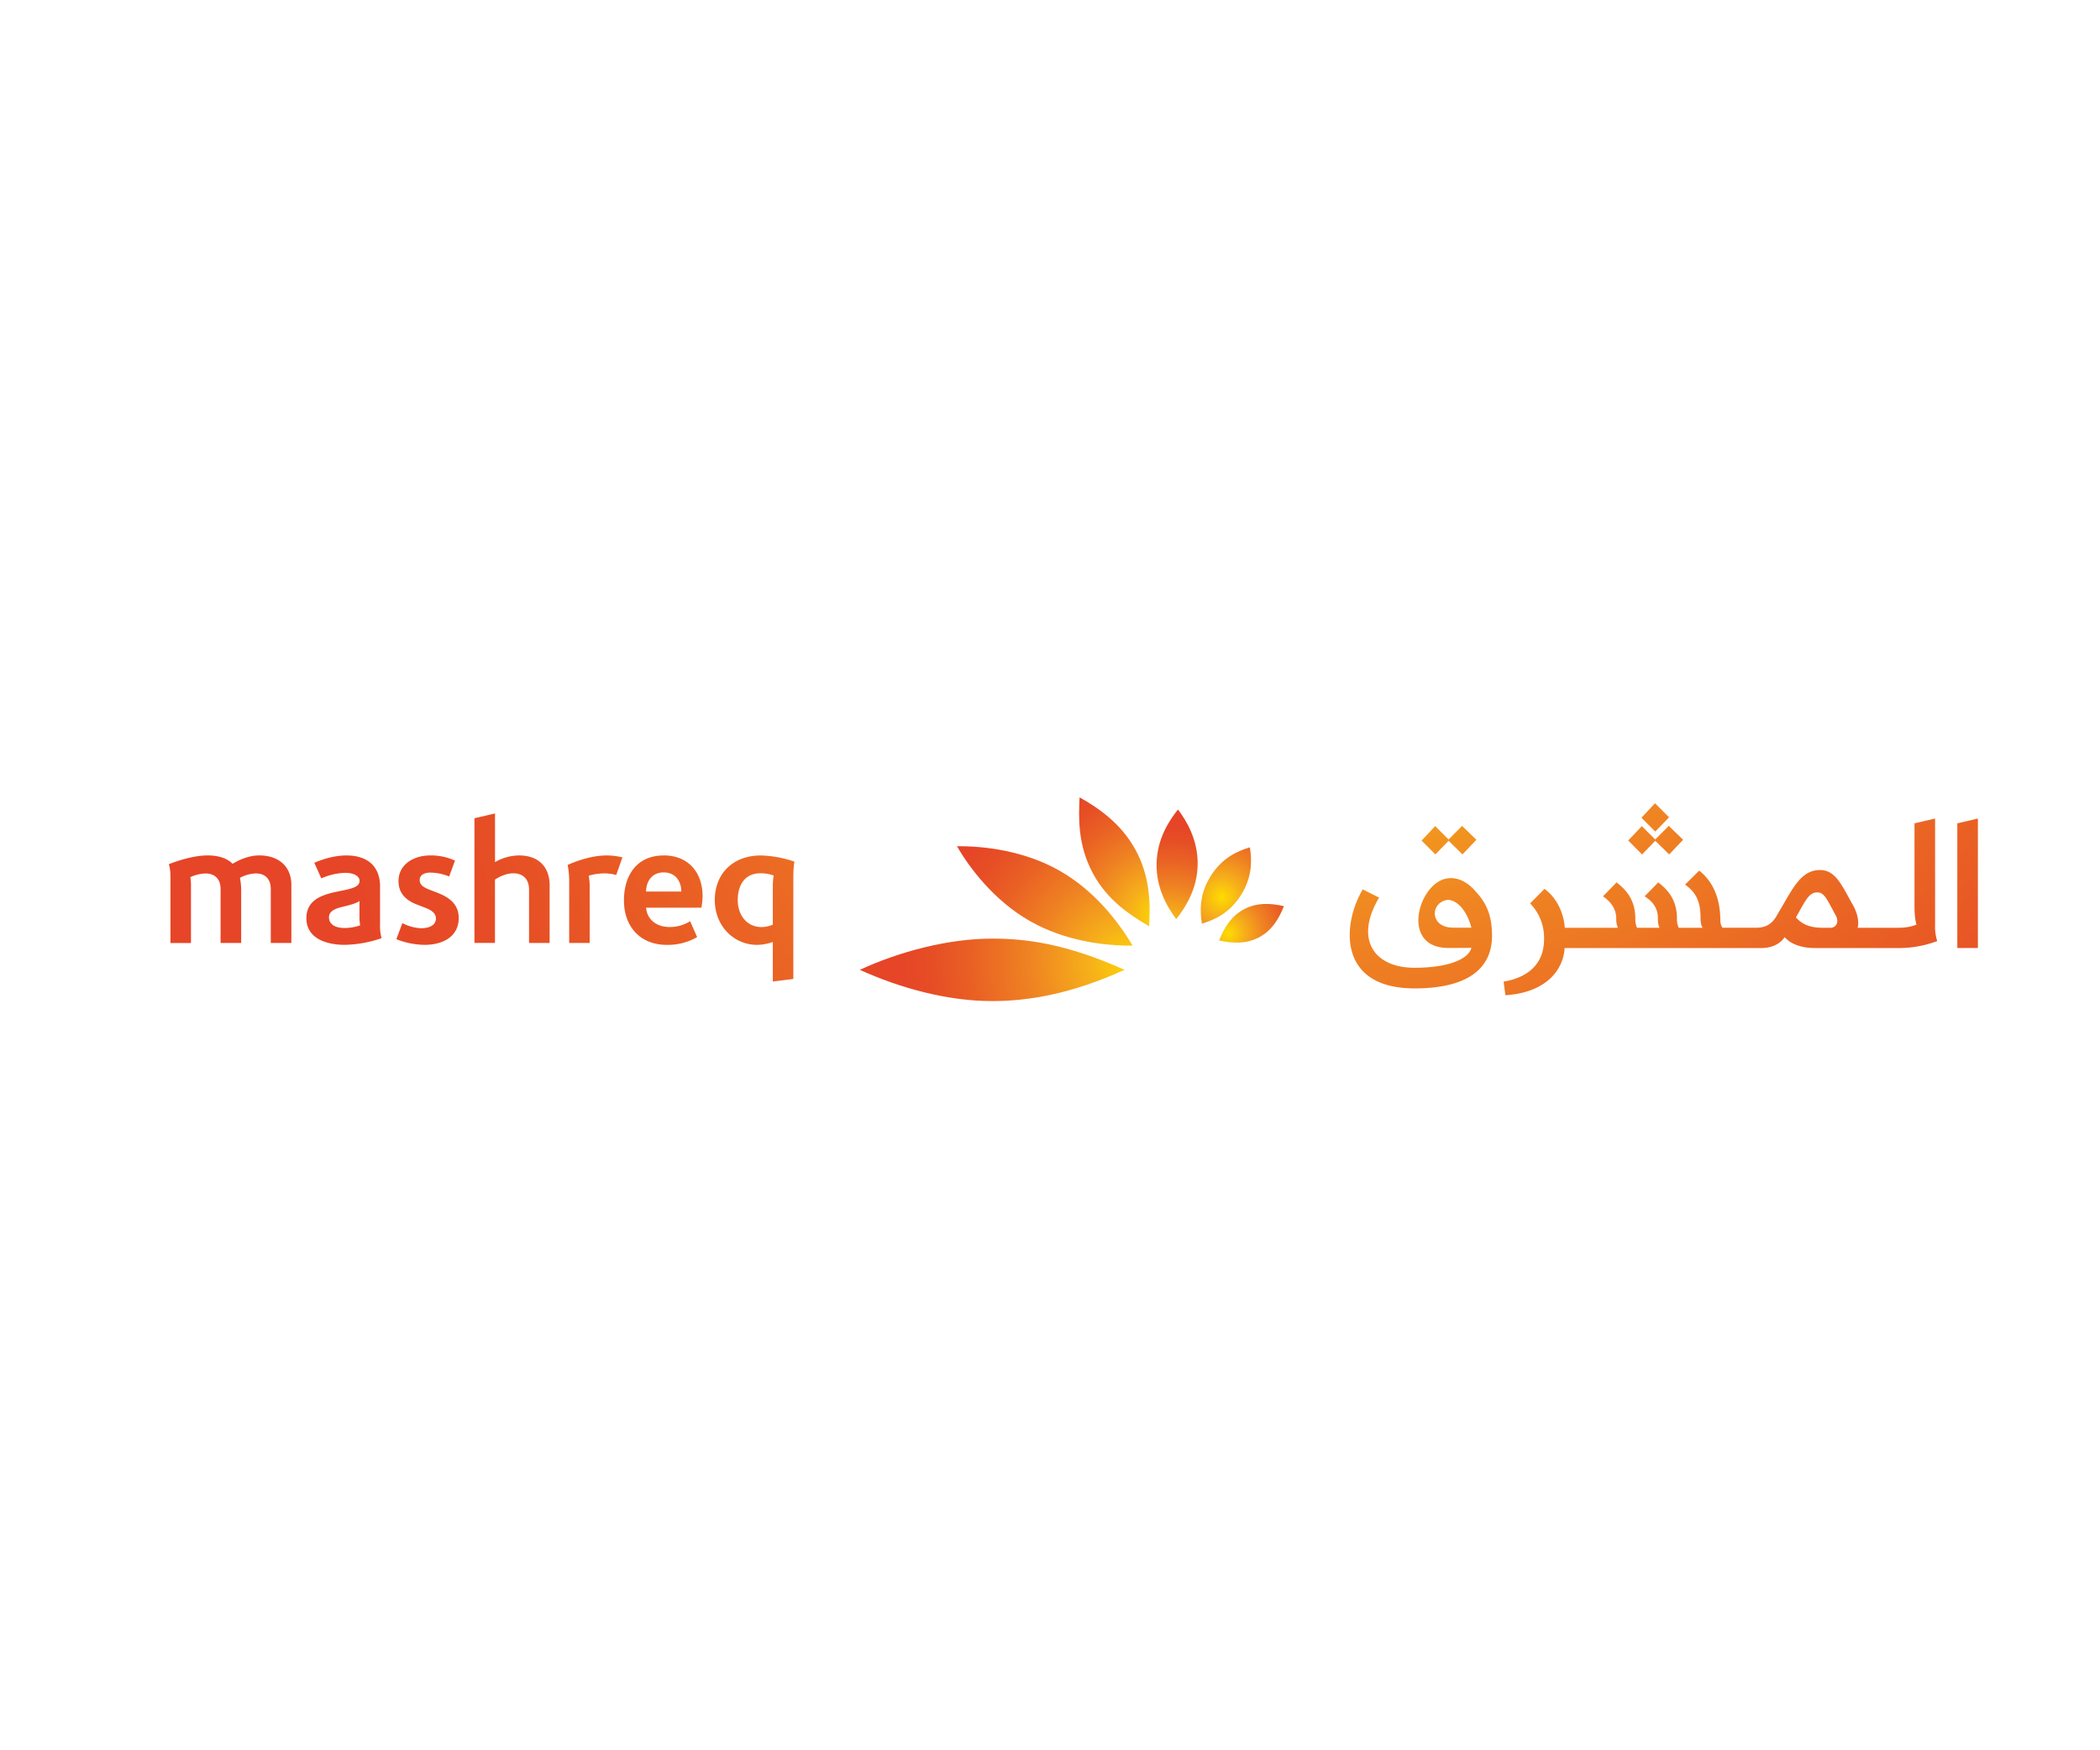<svg id="Layer_1" data-name="Layer 1" xmlns="http://www.w3.org/2000/svg" xmlns:xlink="http://www.w3.org/1999/xlink" viewBox="0 0 1080 900"><defs><style>.cls-1{fill:url(#radial-gradient);}.cls-2{fill:url(#radial-gradient-2);}.cls-3{fill:url(#radial-gradient-3);}.cls-4{fill:url(#radial-gradient-4);}.cls-5{fill:url(#radial-gradient-5);}.cls-6{fill:url(#radial-gradient-6);}.cls-7{fill:url(#radial-gradient-7);}</style><radialGradient id="radial-gradient" cx="1930.84" cy="3496.87" r="4.08" gradientTransform="matrix(9.72, 0, 0, -9.72, -18136.03, 34469.32)" gradientUnits="userSpaceOnUse"><stop offset="0" stop-color="#fedc00"/><stop offset="0.21" stop-color="#f6b01a"/><stop offset="0.46" stop-color="#ef8322"/><stop offset="0.69" stop-color="#ea6224"/><stop offset="0.88" stop-color="#e64d25"/><stop offset="1" stop-color="#e64527"/></radialGradient><radialGradient id="radial-gradient-2" cx="1954.73" cy="3468.61" r="4.08" gradientTransform="matrix(11.42, 0, 0, -11.42, -21694.73, 40072.88)" xlink:href="#radial-gradient"/><radialGradient id="radial-gradient-3" cx="1982.26" cy="3435.44" r="4.08" gradientTransform="matrix(14.28, 0, 0, -14.28, -27704.81, 49540.61)" xlink:href="#radial-gradient"/><radialGradient id="radial-gradient-4" cx="2007.37" cy="3405.16" r="4.08" gradientTransform="matrix(18.48, 0, 0, -18.48, -36499.84, 63398.5)" xlink:href="#radial-gradient"/><radialGradient id="radial-gradient-5" cx="2034.23" cy="3373.39" r="4.08" gradientTransform="matrix(26.67, 0, 0, -26.67, -53672.05, 90465.45)" gradientUnits="userSpaceOnUse"><stop offset="0" stop-color="#fedc00"/><stop offset="0.2" stop-color="#f6b01a"/><stop offset="0.44" stop-color="#ef8322"/><stop offset="0.65" stop-color="#ea6224"/><stop offset="0.83" stop-color="#e64d25"/><stop offset="0.94" stop-color="#e64527"/></radialGradient><radialGradient id="radial-gradient-6" cx="2047.86" cy="3357.3" r="4.08" gradientTransform="matrix(34.38, 0, 0, -34.38, -69819.55, 115918.62)" gradientUnits="userSpaceOnUse"><stop offset="0" stop-color="#fedc00"/><stop offset="0.18" stop-color="#f6b01a"/><stop offset="0.4" stop-color="#ef8322"/><stop offset="0.6" stop-color="#ea6224"/><stop offset="0.76" stop-color="#e64d25"/><stop offset="0.87" stop-color="#e64527"/></radialGradient><radialGradient id="radial-gradient-7" cx="2115.49" cy="3304.54" r="4.08" gradientTransform="matrix(-62.97, -109.51, -143.46, 82.49, 608004.46, -40668.07)" xlink:href="#radial-gradient-6"/></defs><path class="cls-1" d="M647.46,482c6.56-3.47,10.23-9.4,12.84-16.06-7-1.6-13.95-1.88-20.5,1.59s-10.21,9.38-12.82,16.06C634,485.15,640.91,485.45,647.46,482Z"/><path class="cls-2" d="M638.24,460.21c-5.75,9.14-13.38,12.72-20.12,14.74-1.12-7-1.19-15.38,4.56-24.52s13.37-12.73,20.12-14.74c1.11,6.95,1.17,15.38-4.56,24.52Z"/><path class="cls-3" d="M615.94,444.6c.21-13.05-6-22.88-10.12-28.37-4.48,5.68-10.8,15-11,28-.2,12,5,21.55,10.11,28.37,5.3-6.75,10.83-16,11-28Z"/><path class="cls-4" d="M584.1,437.2c-7.88-14.59-20.58-22.49-28.89-27.2-.44,9.79-1.18,24.19,6.86,39.08,7.32,13.57,18.43,21.07,28.89,27.2C591.77,464.23,591.27,450.49,584.1,437.2Z"/><path class="cls-5" d="M544.72,447.61c-18.18-10.28-38.94-12.63-52.56-12.47,6.55,11.3,19.18,28.1,37.77,38.62,17.89,10.12,38.13,12.64,52.55,12.47C574.86,473.48,562.63,457.75,544.72,447.61Z"/><path class="cls-6" d="M510.26,482.63c-22.61,0-47.89,6.72-68.08,16.06,20.5,9.3,44.83,16.07,68.08,16.07,18.52,0,40.66-3.61,68.07-16.07C548.35,485.21,527.56,482.63,510.26,482.63Z"/><path class="cls-7" d="M341.33,439.88c-13.91,0-20.44,10.31-20.44,23.08,0,13.64,8.47,22.9,22.09,22.9a30.35,30.35,0,0,0,15.56-4l-3.62-8.19a19.2,19.2,0,0,1-10.6,3c-7,0-11.6-4.15-12.05-9.95H360.7a35.67,35.67,0,0,0,.64-5.81c0-12.24-7.3-21.06-20-21.06Zm-9.07,18.57c.06-4.95,2.77-9.85,9.07-9.85,5.9,0,9,4.3,9.08,9.85Zm425.68-1.13c-2.64-2.83-8.1-7.16-14.92-5.37-14,3.69-22.5,35.5,1.84,35.5l11.86-.06c-1.45,5.84-12.05,10.24-29.22,10.24-21,0-31-14.79-18.24-36.07l-8.41-4.24c-10.67,18-12.94,50.92,26.65,50.92,28.14,0,39.83-10.8,39.83-27.11,0-12.67-4.39-18.47-9.39-23.82ZM747.36,477c-12.09,0-11.86-12.56-3.42-14.19,3.31-.64,9.77,2.84,12.78,14.19ZM149.84,455.11v29.76H139.26V457.23c0-4.93-2.55-8.11-7.75-8.11a18.81,18.81,0,0,0-8.13,2.27,31.34,31.34,0,0,1,.65,6.72v26.77H113.44V457.15c0-4.93-2.71-8-7.72-8a19.64,19.64,0,0,0-7.86,1.9,21.21,21.21,0,0,1,.36,4.27v29.58H87.66V450a22,22,0,0,0-.83-5.64c1.1-.42,11.34-4.5,19.93-4.5,9.07,0,12.37,3.86,12.85,4.32.73-.44,6.8-4.32,13.74-4.32,9.9,0,16.5,5.62,16.5,15.23Zm694.65-15.75-7.12-7.17,7-7.39,6.87,6.86,7-7,7.36,7.15-7.16,7.53-7.15-7-6.78,7Zm172.71,48.1h-10.58V423.35l10.58-2.46v66.58ZM851.28,427.6l-7.12-7.13,7-7.44,7.21,7.24-7.13,7.34ZM738.22,439.36l-7.12-7.13,7-7.45,6.89,6.9,6.94-7,7.34,7.14-7.13,7.52-7.15-7-6.79,7ZM235.91,472.05c0,9.67-8.35,13.8-17.52,13.8a40.94,40.94,0,0,1-14.55-2.91l3.09-8.27a22.9,22.9,0,0,0,9.61,2.63c5.1,0,7.65-2.11,7.65-5,0-2.09-1.37-3.89-5-5.32-1.19-.48-3.1-1.22-4.42-1.72-4.55-1.7-9.82-4.84-9.82-12.21,0-8.73,8.06-13.14,16.06-13.18A29.63,29.63,0,0,1,234,442.52l-3,8.17a27.28,27.28,0,0,0-9.66-2c-2.95,0-5.5,1.14-5.5,3.78,0,2.44,1.76,3.73,5,5,1.27.5,3.07,1.17,4.48,1.74C231,461.43,235.91,465,235.91,472Zm759.28,4.46V420.89l-10.59,2.46v42.49c0,6.43.86,9,1,9.58-.35.14-3.39,1.64-9.22,1.64H955.32c.33-.55,1.17-5.33-2.3-11.5-5.64-10-8.88-18.19-17-18.19-9.95,0-14.09,9.71-21,21.27-1.91,3.15-3.84,8.41-11.93,8.41H885.84a6.61,6.61,0,0,1-1.09-3.7c0-13.5-5.35-21.42-10.91-25.66l-7.21,7.17c5.51,4,7.93,8.55,7.93,17,0,3.73.73,4.57,1.09,5.21h-12.3a9.94,9.94,0,0,1-.91-4.73c0-10.71-5.9-15.63-9.62-18.62l-7,7.16c1.27.94,6.8,4,6.8,11.07,0,3.41.63,4.64.84,5.12H841.89a10.84,10.84,0,0,1-.87-4.73c0-10.71-5.94-15.63-9.62-18.62l-7,7.16c1.37,1.11,6.82,4.46,6.82,11.53a10.67,10.67,0,0,0,.85,4.67H804.76c-.69-9.07-5.23-16.32-10.45-20l-7.4,7.45A25.31,25.31,0,0,1,794.08,483c0,12-7.53,19.52-20.8,21.75l.93,7c20.87-1.31,29.82-13,30.45-24.26H905.79c7.62,0,11.13-4.06,12-5.64,1,1.09,5,5.64,15.7,5.64h42.35a56.09,56.09,0,0,0,20.45-3.59,24.08,24.08,0,0,1-1.13-7.37Zm-53.75.55h-4.33c-8.59,0-11.71-3.52-13.5-5.29,4.92-8.71,6.66-12.9,11-12.9,3.69,0,5.06,3.83,9.46,11.8C946.08,474.33,944.13,477.06,941.44,477.06ZM391.3,439.88c-14.43,0-23.69,9.43-23.69,22.89s9.85,23.08,21.74,23.08a24.65,24.65,0,0,0,8.1-1.49V504.7L408,503.39V450.88a55.32,55.32,0,0,1,.53-7.84,57.75,57.75,0,0,0-17.25-3.16Zm6.15,15.8v19.78a14.82,14.82,0,0,1-5.79,1.23c-7.85,0-12.25-6.49-12.25-13.84s3.34-13.8,11.62-13.8a19.19,19.19,0,0,1,6.85,1.14,34.85,34.85,0,0,0-.42,5.49Zm-114.78-.22v29.41H272.08V457.41c0-5.24-3-8.36-8.14-8.36-3.91,0-7.88,2.23-9.38,3.24v32.57H244V420.75l10.58-2.48v25.05a24.74,24.74,0,0,1,12.36-3.45c10.18,0,15.75,6,15.75,15.6Zm-87.19.5c0-10.45-6.44-16.09-17.33-16.09-8.08,0-15.7,3.43-16.5,3.79l3.6,8a32.57,32.57,0,0,1,12.27-2.84c4.49,0,7.39,1.7,7.39,4.09,0,2.56-2.52,3.57-6.34,4.48-8.07,1.87-21,2.8-21,14.78,0,10.3,10.2,13.67,19.73,13.67a61.36,61.36,0,0,0,18.94-3.43,24.29,24.29,0,0,1-.79-7.16V456h0Zm-18.29,21.22c-4.08,0-8-1.47-8-5.52,0-3.29,3.53-4.59,7.36-5.47,3.23-.77,6.81-1.71,8.32-2.89v7.52a27.63,27.63,0,0,0,.35,5,25.11,25.11,0,0,1-8.07,1.37ZM312,439.87a34.91,34.91,0,0,1,8.1,1l-3.19,9.07a24.27,24.27,0,0,0-5.83-.85,30.66,30.66,0,0,0-8.32,1.19,28.11,28.11,0,0,1,.5,6v28.61H292.73v-31.5a42.94,42.94,0,0,0-.81-8.65C293.1,444.26,302.57,439.87,312,439.87Z"/></svg>